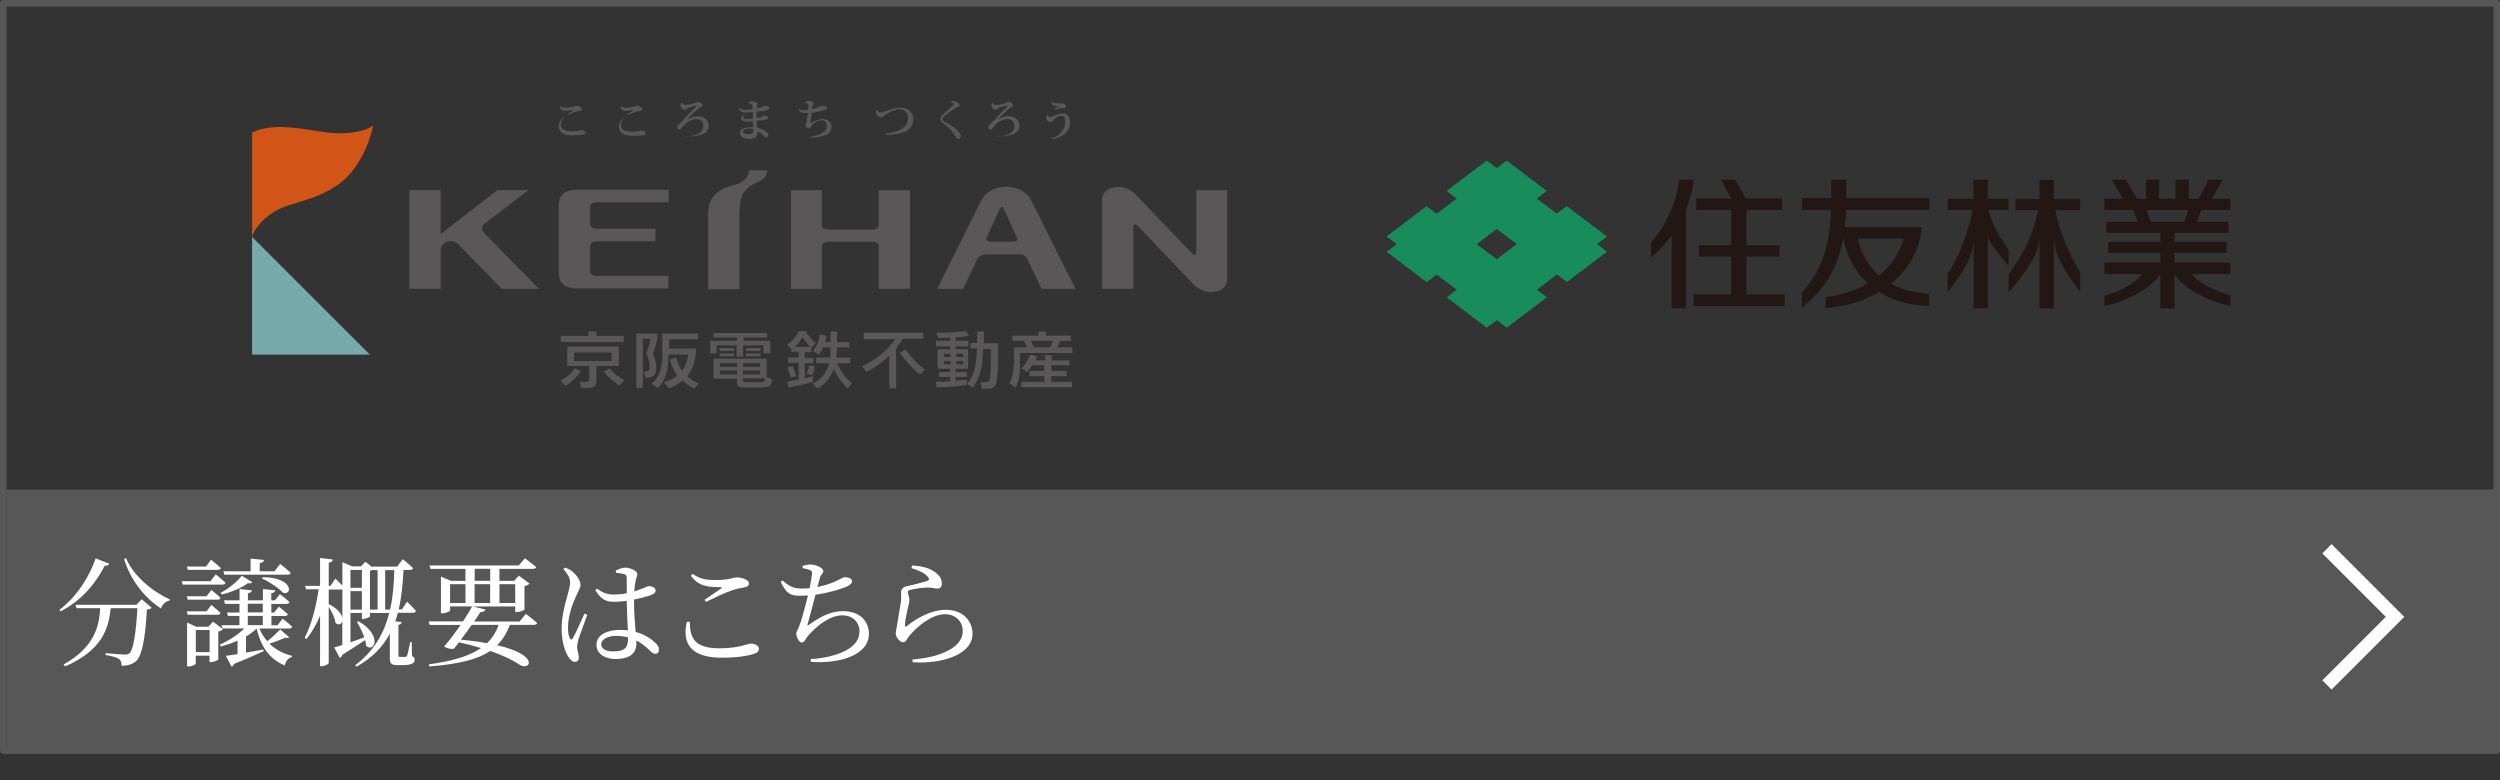 <?xml version="1.0" encoding="UTF-8"?>
<svg id="_レイヤー_2" data-name="レイヤー_2" xmlns="http://www.w3.org/2000/svg" xmlns:xlink="http://www.w3.org/1999/xlink" viewBox="0 0 383 119.51">
  <rect x="0" y="0" width="383" height="119.51" fill="#333333" stroke="none"/>
  <defs>
    <style>
      .cls-1, .cls-2, .cls-3 {
        fill: none;
      }

      .cls-4 {
        fill: #d05516;
      }

      .cls-2 {
        stroke: #585757;
        stroke-linecap: round;
        stroke-linejoin: round;
      }

      .cls-5 {
        fill: #585757;
      }

      .cls-6 {
        fill: #77aaab;
      }

      .cls-7 {
        fill: #fff;
      }

      .cls-8 {
        fill: #595758;
      }

      .cls-9 {
        fill: #221714;
      }

      .cls-10 {
        fill: #188c5d;
      }

      .cls-11 {
        clip-path: url(#clippath);
      }

      .cls-3 {
        stroke: #fff;
        stroke-miterlimit: 10;
        stroke-width: 2px;
      }
    </style>
    <clipPath id="clippath">
      <rect class="cls-1" x="209.91" y="18.82" width="134.46" height="37.35"/>
    </clipPath>
  </defs>
  <g id="_製作レイヤー" data-name="製作レイヤー">
    <g>
      <g>
        <polygon class="cls-6" points="56.67 54.33 38.62 54.33 38.62 36.29 56.67 54.33"/>
        <path class="cls-4" d="M57.16,19.24c-1.74,1.24-5.04,1.31-6.97,1.06-3.92-.5-8.21-1.62-11.57,0v15.99c.56-1.8,2.68-3.86,5.29-4.73,2.68-.87,4.98-1.37,7.47-2.99,4.35-2.8,5.6-8.4,5.79-9.33"/>
        <path class="cls-8" d="M117.57,26.08c-.37,2.12-1.87,1.43-3.3,2.99-1.12,1.18-1,2.92-1,6.84v8.4h-4.79v-11.64c0-3.79,3.61-4.11,4.67-4.54,1.49-.68,1.62-1.8,1.56-1.99v-.06h2.86Z"/>
        <path class="cls-8" d="M90.39,31.68c0-.37.37-.68.93-.68h11.14v-1.93h-14.12c-1.87,0-2.74.99-2.74,2.24v10.64c0,1.24.87,2.24,2.74,2.24h14.06v-1.93h-11.07c-.56,0-.93-.31-.93-.68v-3.92c0-.37.43-.69.93-.69h9.08v-1.93h-9.08c-.5,0-.93-.31-.93-.75v-2.61Z"/>
        <path class="cls-8" d="M134.62,44.25v-6.53c0-.37-.25-.68-.81-.68h-7.03c-.56,0-.87.31-.87.68v6.53h-4.73v-15.12h4.73v5.35c0,.37.25.68.87.68h7.03c.56,0,.81-.31.81-.68v-5.35h4.79v15.12h-4.79Z"/>
        <path class="cls-8" d="M158.08,30.87c-.56-1.12-1.68-2.24-3.98-2.24-2.12,0-3.3,1.12-3.86,2.24-.19.43-6.66,13.38-6.66,13.38h3.98l2.18-4.6c.19-.37.75-.69,1.24-.69h5.16c.5,0,1.06.31,1.24.69l2.18,4.6h5.23c-.06,0-6.53-13-6.72-13.38M155.21,37.03h-3.42c-.5,0-.81-.31-.62-.69l1.99-4.35c.19-.37.5-.37.62,0l1.99,4.35c.25.37-.06.69-.56.69"/>
        <path class="cls-8" d="M82.55,44.25h-5.66l-6.53-6.66-.06-.06c-.31-.25-.81-.81-1.8-.5-.87.31-.99.93-.99,1.24v5.97h-4.79v-15.12h4.79v6.72l8.71-6.72h4.73l-6.72,5.16c-.68.62-.43,1,.37,1.87l7.96,8.09Z"/>
        <path class="cls-8" d="M182.65,38.84c.31.37.62.12.62-.19v-9.52h4.73v13.62s.12,1.99-2.55,1.99c-1.49,0-2.61-1.18-2.61-1.18l-8.59-9.02c-.31-.31-.62-.19-.62.19v9.52h-4.79v-13.62s-.12-1.99,2.55-1.99c1.56,0,2.61,1.18,2.61,1.18l8.65,9.02Z"/>
        <path class="cls-8" d="M89.02,56.88c-.93,1.18-1.49,1.68-2.43,2.24l-.75-.81c1.06-.56,1.56-1,2.24-1.93l.93.5ZM95.55,51.47v.93h-9.64v-.93h4.23v-.69h1.24v.69h4.17ZM88.77,58.5h.81c.56,0,.68-.06.68-.44v-1.99h-3.36v-2.99h7.9v2.99h-3.42v2.18c0,.87-.31,1.18-1.37,1.18h-.93l-.31-.93ZM87.96,55.32h5.72v-1.31h-5.72v1.31ZM93.37,56.44c.81.87,1.31,1.31,2.3,1.81l-.81.81c-.93-.62-1.56-1.18-2.36-2.12l.87-.5Z"/>
        <path class="cls-8" d="M98.54,56.94h.25c.5,0,.75-.19.75-.68,0-.56-.12-1.18-.5-2.18.37-1.06.44-1.18.62-2.18h-1.18v7.53h-.99v-8.34h3.24v.62c-.25,1.12-.31,1.31-.68,2.49.37,1,.5,1.56.5,2.24,0,.5-.19,1-.44,1.18-.25.12-.5.19-1.12.31l-.44-1ZM101.71,58.56c1-.31,1.37-.5,2.05-1-.56-.93-.81-1.43-1.18-2.43l1-.37c.37,1.18.5,1.43.93,2.05.56-.87.75-1.43.93-2.49h-3.05c0,2.61-.44,3.86-1.62,5.16l-.93-.68c1.18-1.12,1.62-2.24,1.62-4.54v-3.17h5.47v.87h-4.42v1.43h4.11v.62c-.19,1.68-.5,2.49-1.31,3.61.56.5.93.75,1.74,1.12l-.68.81c-.75-.37-1.06-.56-1.8-1.24-.75.56-1.18.81-2.05,1.18l-.81-.93Z"/>
        <path class="cls-8" d="M109.86,54.14h-1.06v-1.93h4.11v-.5h-3.61v-.69h8.21v.69h-3.61v.5h4.11v1.93h-1.06v-1.24h-3.11v1.74h-1v-1.74h-3.05v1.24h.06ZM109.3,58v-3.05h8.15v2.86l.87.25c-.25,1.18-.31,1.24-1.74,1.31h-2.43c-.93,0-1.24-.19-1.24-.68v-.68h-3.61ZM110.23,53.33h2.24v.44h-2.24v-.44ZM112.47,54.58h-2.24v-.44h2.24v.44ZM110.3,56.2h2.61v-.56h-2.61v.56ZM110.3,57.38h2.61v-.62h-2.61v.62ZM113.84,56.2h2.61v-.56h-2.61v.56ZM113.84,57.38h2.61v-.62h-2.61v.62ZM113.84,58v.25c0,.31.06.31.56.31h2.05c.62,0,.68-.06.75-.62h-3.36v.06ZM116.52,53.77h-2.24v-.44h2.24v.44ZM116.52,54.58h-2.24v-.44h2.24v.44Z"/>
        <path class="cls-8" d="M124.29,53.96h-1v.87h1.31v.81h-1.31v2.3c.56-.12.62-.12,1.24-.31v.87c-1.24.37-2.12.56-3.73.87l-.19-.93c.81-.12.93-.12,1.74-.31v-2.55h-1.62v-.81h1.62v-.87h-1.12v-.44l-.68-.62c.93-.69,1.37-1.18,1.87-2.12h.99c.68,1,.93,1.31,1.56,1.87l-.68.68v.69h0ZM121.12,57.81c-.19-.68-.25-.93-.5-1.55l.87-.19c.19.62.31.93.5,1.56l-.87.19ZM124.11,53.15c-.44-.5-.68-.75-1.18-1.49-.5.81-.68,1.06-1.18,1.49h2.36ZM123.61,57.25c.19-.62.25-.69.37-1.31l.81.19c-.06.62-.12.75-.31,1.31l-.87-.19ZM125.04,55.64v-.87h2.12c.06-.68.06-.81.12-1.56h-1.18c-.25.56-.31.62-.62,1.12l-.93-.56c.62-.81.87-1.37,1.06-2.55l1,.19c-.06.44-.06.5-.19,1h.81v-1.62h1v1.62h1.87v.81h-1.87c0,.75,0,.81-.12,1.56h2.18v.87h-2.05c.75,1.49,1.18,2.18,2.3,3.05l-.68.81c-1.12-1.12-1.56-1.8-2.12-3.05-.56,1.49-1.24,2.36-2.49,3.05l-.75-.75c1.31-.62,2.24-1.74,2.55-3.11h-1.99Z"/>
        <path class="cls-8" d="M132.32,51.9v-.93h9.14v.93h-3.17c-.44.75-.56.81-1,1.56v6.03h-1.06v-4.98c-1.31,1.18-1.93,1.62-3.48,2.49l-.69-.87c2.3-1.12,3.98-2.49,5.04-4.17h-4.79v-.06ZM138.67,53.52c1.12,1.43,1.68,2.05,3.05,3.11l-.81.75c-1.06-.87-1.74-1.56-3.05-3.3l.81-.56Z"/>
        <path class="cls-8" d="M148.12,59c-1.56.19-2.36.25-4.6.37l-.19-.87c1,0,1.18,0,2.24-.13v-.62h-1.74v-.75h1.74v-.5h-1.93v-2.99h1.93v-.44h-2.18v-.87h2.18v-.5c-.81.06-.93.06-1.8.12l-.31-.81c2.3-.06,3.17-.12,4.54-.31l.43.75c-.93.12-1.06.19-2.05.25v.5h1.99v.87h-1.99v.44h1.93v2.99h-1.93v.5h1.74v.75h-1.74v.56c.81-.06.93-.06,1.74-.12v.81ZM144.58,54.7h1.06v-.5h-1.06v.5ZM144.58,55.82h1.06v-.5h-1.06v.5ZM146.5,54.7h1.06v-.5h-1.06v.5ZM146.5,55.82h1.06v-.5h-1.06v.5ZM149.8,50.78h.93v1.81h2.18v1.8c-.06,4.79-.19,5.16-1.8,5.16h-.62l-.31-1h.5c.5,0,.75-.06.81-.12.13-.12.19-.31.19-.62.12-1,.12-2.18.12-3.42v-.93h-1.18c-.12,3.05-.56,4.6-1.62,5.91l-.81-.56c1-1.31,1.37-2.43,1.49-5.41h-1v-.87h1v-1.74h.12Z"/>
        <path class="cls-8" d="M156.27,55.89c0,1.62-.19,2.55-.68,3.48l-.93-.62c.44-.87.62-1.74.68-3.05v-2.49h1.99l-.44-.99h-1.8v-.81h3.98v-.62h1.18v.62h3.8v.81h-1.62l-.44.99h2.3v.87h-8.03v1.8ZM163.86,55.14v.81h-2.8v.87h2.36v.81h-2.36v.87h3.17v.81h-7.78v-.81h3.55v-.87h-2.3v-.81h2.3v-.87h-1.87c-.31.44-.37.56-.81,1.06l-.81-.62c.62-.56.87-1,1.31-2.05l1.06.25-.25.62h1.49v-.81h1v.81h2.74v-.06ZM157.95,52.22l.44.99h2.49l.44-.99h-3.36Z"/>
        <path class="cls-8" d="M86.4,18.06c-.31.31-.5.75-.5,1.06,0,.5.44.99,1.56.99.75,0,1.31-.06,1.56-.19.5.06.68.25.68.43,0,.37-.87.37-2.12.37-1.43,0-1.99-.62-1.99-1.31,0-.44.19-.93.75-1.43l.06.06ZM87.9,16.81c-.44.12-1,.19-1.37.19-.44,0-.75-.37-.75-.62v-.12h.06c.12.12.31.25.75.25.62,0,1.62-.25,1.8-.31.44.06.75.25.75.56,0,.12-.19.25-.37.25-.44,0-1.18.31-1.8.62l-.06-.06c.25-.25.81-.56,1-.75h0Z"/>
        <path class="cls-8" d="M95.61,18.06c-.31.37-.5.75-.5,1.12,0,.5.44,1,1.56,1,.75,0,1.31-.06,1.56-.19.5.06.68.25.68.44,0,.37-.87.37-2.12.37-1.43,0-1.99-.62-1.99-1.31,0-.43.19-.93.75-1.43h.06ZM97.11,16.81c-.44.12-.99.19-1.31.19-.44,0-.75-.37-.75-.62v-.12h.06c.12.12.31.25.75.25.62,0,1.62-.25,1.8-.31.44.06.75.25.75.56,0,.12-.19.25-.37.25-.44,0-1.18.31-1.8.62l-.06-.06c.19-.25.75-.56.93-.75h0Z"/>
        <path class="cls-8" d="M104.88,20.98c1.8-.12,2.86-.68,2.86-1.62,0-.68-.31-1.12-1.06-1.12-.56,0-1.37.37-1.99,1.06-.25.25-.37.56-.56.56-.25,0-.37-.19-.37-.37,0-.37.25-.43.56-.75.62-.68,1.62-1.74,2.18-2.24.12-.12.19-.19.19-.25s-.06-.06-.06-.06c-.19,0-.93.19-1.37.44-.19.06-.19.19-.37.19-.31,0-.62-.37-.62-.68,0-.19.06-.31.19-.44h.06c0,.25.19.37.44.37.37,0,1.24-.12,1.56-.31.12-.06.31-.19.37-.19.25,0,.75.31.75.56,0,.19-.25.19-.44.37-.56.37-1.49,1.31-1.93,1.8h0c.62-.37,1.24-.5,1.68-.5.93,0,1.62.62,1.62,1.43,0,1.18-1,1.68-3.55,1.68l-.12.06Z"/>
        <path class="cls-8" d="M114.71,15.82c.06-.19.25-.31.5-.31.43,0,.87.25.87.43,0,.12-.12.19-.12.31,0,.06,0,.19-.06.31.25,0,1.12-.12,1.18-.37h.06c.25.06.75.06.75.37,0,.19-.25.25-.62.37-.37.06-.93.12-1.37.19v.93c.19,0,.99-.12.99-.25,0-.06-.06-.12-.12-.12l.06-.06c.19.06.19.13.37.13s.5.06.5.25-.12.31-.56.37c-.25.06-.81.12-1.24.12,0,.31.06.62.06.81v.25c.56.12,1.12.37,1.43.62.25.19.31.37.31.56s-.12.31-.31.31c-.12,0-.31-.06-.44-.25-.19-.25-.5-.5-.93-.62v.31c0,.5-.37.81-1.31.81-.87,0-1.37-.44-1.37-.93s.68-.87,1.43-.87h.62c0-.06-.06-.81-.06-.87h-.87c-.62,0-.93-.19-.93-.5,0-.25.25-.43.56-.62l.06.06c-.25.12-.31.25-.31.43,0,.12.19.25.62.25.25,0,.62,0,.87-.06v-1c-.31,0-.75.06-.99.06-.68,0-1-.12-1.18-.68l.06-.06c.19.19.56.31.87.31s.87,0,1.18-.06v-.31c0-.37,0-.56-.37-.56-.06-.06-.12,0-.19-.06h0ZM115.4,19.8c-.19-.06-.5-.12-.68-.12-.56,0-.87.19-.87.43,0,.31.31.44.87.44s.68-.19.68-.5v-.25Z"/>
        <path class="cls-8" d="M125.79,16.19c.06.06.25.06.37.06.5,0,.56.25.56.31,0,.19-.19.25-.5.31-.31.12-1.24.31-1.87.44-.06.44-.19,1.24-.19,1.43s.06.12.06.12c.5-.31,1.24-.62,1.74-.62.93,0,1.43.5,1.43,1.24,0,1.18-1.31,1.56-3.42,1.62l-.06-.12c1.93-.25,2.74-.87,2.74-1.55,0-.56-.12-1-.81-1-.62,0-1.24.43-1.56.93-.06.12-.12.31-.31.31-.25,0-.56-.25-.56-.5,0-.12.06-.19.12-.37.06-.31.19-1.06.25-1.49h-.56c-.62,0-.81-.31-.87-.68h.06c.19.25.37.25.81.25.12,0,.37,0,.56-.06.06-.25.06-.5.06-.68,0-.13,0-.31-.31-.31h-.19c.06-.19.25-.37.56-.37s.75.19.75.37-.06.19-.19.37c-.06.12-.06.31-.12.5.5-.06,1.31-.31,1.31-.5q.06.06.12,0h0Z"/>
        <path class="cls-8" d="M135.68,20.48c1-.12,1.99-.43,2.49-.75.56-.37.93-.93.93-1.55,0-.87-.44-1.43-1.24-1.43-.68,0-1.56.37-2.24.87-.19.13-.37.37-.56.37-.43,0-.87-.37-.87-.81,0-.19.06-.31.19-.37h.06c0,.19.19.44.44.44.56,0,1.68-.75,3.05-.75,1.18,0,1.99.62,1.99,1.8,0,.75-.37,1.37-1.12,1.8-.68.37-1.74.56-2.99.56l-.12-.19Z"/>
        <path class="cls-8" d="M145.57,15.69c.12-.12.25-.19.44-.19.44,0,1,.37,1,.62s-.25.25-.56.43c-.56.31-1.49,1-1.87,1.31-.12.12-.19.25-.19.43s.31.37.68.56c1.31.69,2.12,1.56,2.12,1.93,0,.31-.12.5-.37.5-.12,0-.31-.12-.44-.37-.31-.56-.99-1.43-1.87-1.99-.25-.19-.44-.37-.44-.69,0-.25.12-.43.31-.62.31-.31,1.12-1.06,1.49-1.37.19-.12.25-.25.25-.37-.12-.06-.37-.19-.56-.19h0Z"/>
        <path class="cls-8" d="M152.54,20.98c1.8-.12,2.86-.68,2.86-1.62,0-.68-.31-1.12-1.06-1.12-.56,0-1.43.37-1.99,1.06-.25.25-.37.56-.56.56-.25,0-.37-.19-.37-.37,0-.37.31-.43.56-.75.62-.68,1.62-1.74,2.18-2.24.12-.12.19-.19.19-.25s-.06-.06-.06-.06c-.19,0-.93.19-1.43.44-.12.06-.19.19-.37.19-.31,0-.62-.37-.62-.68,0-.19.06-.31.19-.44h.06c0,.25.19.37.44.37.37,0,1.24-.12,1.56-.31.12-.06.31-.19.37-.19.25,0,.75.31.75.56,0,.19-.25.19-.44.37-.56.37-1.49,1.31-1.93,1.8h0c.62-.37,1.24-.5,1.68-.5.93,0,1.62.62,1.62,1.43,0,1.18-1,1.68-3.55,1.68l-.06.06Z"/>
        <path class="cls-8" d="M160.63,17.56c0,.06-.06.12-.06.12,0,.19.12.25.31.25.37,0,1.12-.56,1.87-.56.99,0,1.18.68,1.18,1.49,0,1.12-.87,2.12-2.74,2.49l-.06-.12c1.49-.56,2.05-1.62,2.05-2.43,0-.62-.06-1.06-.56-1.06-.44,0-.93.31-1.24.68-.12.19-.25.31-.44.31-.31,0-.68-.37-.68-.68,0-.19.12-.37.25-.5h.12ZM161.56,16.69c.19-.12.75-.37.75-.37h0c-.19-.06-.56,0-.81-.12-.25-.12-.44-.31-.44-.62l.06-.06c.12.19.37.31.81.31h.56c.5,0,.81.19.81.5,0,.19-.25.25-.5.25s-.62.06-1.18.25l-.06-.12Z"/>
      </g>
      <g id="_イヤー_4">
        <g class="cls-11">
          <g>
            <path class="cls-10" d="M229.29,39.72l-3.06-2.32,3.07-2.33,3.06,2.32-3.07,2.33ZM246.17,36.23l-6.14-4.65-1.53,1.16-3.06-2.32,1.53-1.16-6.14-4.65-1.53,1.16-1.54-1.17-6.14,4.65,1.54,1.17-3.07,2.33-1.55-1.17-6.12,4.65,1.55,1.17-1.54,1.17,6.14,4.66,1.54-1.16,3.06,2.32-1.54,1.16,6.14,4.66,1.54-1.17,1.53,1.16,6.14-4.66-1.53-1.16,3.07-2.33,1.53,1.16,6.14-4.65-1.53-1.17,1.53-1.16h-.01Z"/>
            <g>
              <path class="cls-9" d="M282.38,36.52c.6,2.88,1.92,5.18,3.76,6.89-1.75,1.03-3.88,1.79-6.45,2.11v1.67c2.87-.18,5.74-1.01,8.19-2.46,2.15,1.36,4.78,2.09,7.67,2.15v-1.91c-2.45-.12-4.36-.68-5.86-1.49,2.58-2.08,4.39-4.99,4.74-8.67h-11.8c.1-.86.16-1.74.19-2.64h12.74v-1.81h-12.71v-2.82h-2.3v2.82h-4.5v1.81h4.47c-.22,5.8-1.55,9.54-4.47,12.63v2.36c3.83-3.08,5.59-6.58,6.33-10.64h0ZM291.66,36.54c-.58,2.05-1.84,4.06-3.79,5.68-1.95-1.72-2.85-3.92-3.27-5.68h7.07,0Z"/>
              <path class="cls-9" d="M307.72,42.01v2.78c1.78-2.08,3.53-4.3,4.34-6.41.21-.55.34-1.34.39-1.86v10.74h2.2v-10.74c.1.85.31,1.97.62,2.73.6,1.47,1.61,3.09,3.42,5.42v-2.96c-1.76-2.76-3.05-5.92-3.85-9.52h3.85v-1.72h-4.04v-2.91h-2.2v2.91h-3.67v1.72h3.48c-.8,3.74-2.14,6.57-4.53,9.84h0Z"/>
              <path class="cls-9" d="M302.36,37.15v10.09h2.18v-11.02c.1.36.3.78.59,1.23.61.92,1.49,2,2.36,3.03l.23.23v-2.46c-1.36-1.87-2.37-3.62-3.1-6.08h3.1v-1.72h-3.19v-2.91h-2.18v2.91h-3.97v1.72h3.85c-.84,3.85-2.09,7.04-3.85,9.84v2.77c1.44-1.85,2.83-3.81,3.52-5.67.21-.57.37-1.31.46-1.95h0Z"/>
              <path class="cls-9" d="M265.21,37.56h-4.95v1.73h4.95v5.8h-5.74v1.81h13.94v-1.81h-5.87v-5.8h5.07v-1.73h-5.07v-5.39h5.47v-1.77h-5.56c-.54-1.02-1.25-2.29-1.63-2.86h-2.19c.41.66,1.09,1.9,1.59,2.86h-5.36v1.77h5.35v5.39Z"/>
              <path class="cls-9" d="M256.09,36.09v11.15h2.19v-15.1c.82-2.04,1.11-3.76,1.21-4.6h-2.25c-.34,3.33-1.78,6.57-4.32,9.67v2.24c1.29-1.05,2.33-2.21,3.17-3.36Z"/>
              <path class="cls-9" d="M330.95,41.99v5.26h2.17v-5.26c1.54,2.42,5.45,4.23,8.57,4.91v-1.66c-2.15-.67-4.67-1.64-5.89-3.25h5.89v-1.76h-8.57v-1.5h7.99v-1.68h-7.99v-1.37h8.28v-1.7h-4.83c.19-.49.51-1.34.68-1.82h4.44v-1.72h-2.85c.45-.71,1.27-2.14,1.68-2.91h-2.2c-.3.65-1.07,2.16-1.5,2.91h-1.51v-2.91h-2.02v2.91h-2.51v-2.91h-2.01v2.91h-1.4c-.45-.81-1.34-2.33-1.69-2.91h-2.17c.43.71,1.24,2.12,1.67,2.91h-2.79v1.72h4.47c.18.5.48,1.34.63,1.82h-4.81v1.7h8.28v1.37h-7.99v1.68h7.99v1.5h-8.57v1.76h5.77c-1.29,1.69-3.65,2.67-5.77,3.33v1.58c3.11-.67,7.05-2.51,8.57-4.9h0ZM329.5,33.98c-.18-.5-.48-1.34-.66-1.82h6.41c-.13.49-.4,1.33-.57,1.82h-5.19,0Z"/>
            </g>
          </g>
        </g>
      </g>
    </g>
    <rect class="cls-5" x="1" y="75" width="382" height="40"/>
    <g>
      <path class="cls-7" d="M16.74,86.37c-.09.22-.23.32-.68.27-1.22,2.47-3.51,5.38-6.79,7.02l-.18-.22c2.68-2,4.68-5.24,5.56-7.9l2.09.83ZM21.71,91.81l1.53,1.3c-.13.14-.36.23-.74.29-.22,4.11-.7,7.04-1.64,7.87-.54.49-1.26.72-2.23.72,0-.43-.09-.81-.4-1.03-.32-.25-1.22-.49-2.05-.61l.02-.29c.92.09,2.47.22,2.92.22.36,0,.54-.05.74-.22.58-.5.99-3.3,1.19-6.88h-4.09c-.31,3.04-1.28,6.45-6.99,8.91l-.22-.29c4.81-2.72,5.44-5.94,5.6-8.62h-3.62l-.16-.52h9.31l.83-.85ZM19.29,85.47c1.17,2.81,4.1,5.17,6.72,6.36l-.05.2c-.58.07-1.04.5-1.3,1.19-2.48-1.64-4.65-4.29-5.65-7.58l.29-.16Z"/>
      <path class="cls-7" d="M33.06,87.99s.92.76,1.49,1.28c-.05.2-.22.29-.47.29h-6.09l-.14-.52h4.39l.81-1.04ZM31.64,91.34l.74-.95s.88.68,1.39,1.19c-.04.2-.2.29-.45.29h-4.56l-.14-.52h3.02ZM28.76,94.18l-.14-.52h3.02l.74-.99s.88.7,1.39,1.22c-.04.2-.2.29-.45.29h-4.56ZM28.78,87.29l-.14-.5h2.92l.77-1.04s.94.74,1.49,1.28c-.05.18-.22.27-.45.27h-4.59ZM34.16,96.4c-.13.14-.38.29-.72.34v4.27c-.02.13-.67.43-1.12.43h-.22v-.99h-2.11v1.22c0,.13-.58.43-1.13.43h-.2v-6.72l1.39.63h1.87l.72-.77,1.51,1.15ZM32.11,99.91v-3.39h-2.11v3.39h2.11ZM44.3,97.64c-.11.11-.29.13-.54.04-.54.23-1.53.63-2.49.92.92.9,2.09,1.55,3.46,1.87l-.02.2c-.54.13-.94.59-1.08,1.28-2.36-1.01-3.62-2.81-4.32-5.65-.45.43-1.01.85-1.62,1.21v2.47c.83-.14,1.75-.31,2.65-.47l.05.25c-1.01.47-2.47,1.13-4.52,1.94-.07.23-.23.38-.4.43l-.86-1.66c.41-.05,1.03-.14,1.78-.27v-2.05c-.81.36-1.67.65-2.56.9l-.16-.29c1.46-.65,2.81-1.53,3.75-2.48h-3.35l-.14-.5h2.75v-1.42h-1.76l-.14-.52h1.91v-1.33h-2.23l-.14-.54h2.38v-1.73l1.89.2c-.04.23-.2.38-.61.45v1.08h2.3v-1.73l1.89.2c-.04.23-.2.38-.61.45v1.08h.56l.76-.95s.9.68,1.46,1.21c-.04.2-.22.29-.47.29h-2.3v1.33h.4l.74-.92s.85.67,1.39,1.17c-.05.2-.22.27-.47.27h-2.05v1.42h.94l.77-1.01s.92.7,1.48,1.24c-.05.18-.23.27-.47.27h-4.57c.31.72.72,1.39,1.22,1.94.76-.59,1.58-1.37,1.98-1.8l1.4,1.22ZM33.8,90.82c1.24-.63,2.59-1.76,3.24-2.61l1.6.97c-.11.18-.27.25-.65.16-.9.67-2.5,1.39-4.02,1.73l-.18-.25ZM34.23,87.52h4.16v-1.94l2.07.2c-.04.25-.22.43-.67.5v1.24h2.27l.86-1.12s1.03.79,1.62,1.35c-.05.2-.22.29-.45.29h-9.72l-.14-.52ZM37.96,93.82h2.3v-1.33h-2.3v1.33ZM37.96,94.35v1.42h2.3v-1.42h-2.3ZM40.28,88.42c4.66.07,4.57,2.79,3.1,2.41-.67-.74-2.16-1.73-3.24-2.2l.14-.22Z"/>
      <path class="cls-7" d="M60.95,93.91c-.13.43-.25.86-.4,1.28l.99.11c-.04.22-.18.38-.5.43v4.66c0,.2.04.25.25.25h.41c.2,0,.36,0,.43-.02.11,0,.16-.02.22-.16.11-.23.32-1.22.5-2.11h.22l.05,2.16c.34.16.4.32.4.58,0,.5-.47.81-1.91.81h-.72c-1.03,0-1.17-.32-1.17-1.15v-3.67c-1.06,2-2.67,3.69-5.11,5.06l-.2-.22c2.9-2.21,4.43-4.88,5.22-8.01h-2.9l-.05-.2v.7c0,.13-.63.41-1.04.41h-.2v-.92h-1.75v4.5c.67-.23,1.39-.49,2.12-.76-.29-.85-.74-1.73-1.13-2.36l.23-.11c3.75,2.14,2.43,4.92,1.17,3.76-.02-.29-.07-.58-.14-.88-.88.59-2.05,1.37-3.51,2.27-.05.22-.2.4-.38.47l-.85-1.6c.29-.07.72-.22,1.24-.38v-3.64c-.13.47-.59.67-1.04.27-.09-.77-.58-1.75-1.04-2.47v8.57c0,.2-.58.52-1.06.52h-.27v-7.72c-.54,1.3-1.24,2.5-2.09,3.58l-.27-.22c1.1-2.11,1.76-4.81,2.14-7.42h-1.93l-.14-.52h2.29v-4.27l1.96.22c-.05.27-.2.43-.63.5v3.55h.27l.74-1.12s.59.56,1.08,1.06v-3.57l1.48.63h1.37l.67-.7,1.15.9-.05-.16h3.78l.85-1.13s1.01.79,1.58,1.37c-.04.18-.22.27-.47.27h-.99c-.11,2.2-.31,4.21-.74,6.05h.5l.77-1.19s.88.85,1.37,1.42c-.05.2-.22.29-.45.29h-2.32ZM50.36,92.55c1.37.68,1.96,1.48,2.09,2.11v-4.36c-.05.02-.11.02-.16.02h-1.93v2.23ZM53.69,87.31v2.74h1.75v-2.74h-1.75ZM55.44,93.39v-2.83h-1.75v2.83h1.75ZM57.85,93.39v-6.05h-.65l-.02-.07c-.13.07-.31.14-.5.18v5.94h1.17ZM59.76,93.39c.43-1.85.59-3.87.65-6.05h-1.4v6.05h.76Z"/>
      <path class="cls-7" d="M80.53,94.04s1.1.79,1.75,1.4c-.05.2-.23.29-.47.29h-3.69c-.49,1.26-1.12,2.29-1.96,3.11,6.68,1.57,5.02,3.96,3.48,3.02-1.08-.74-2.59-1.46-4.54-2.14-2,1.35-4.92,2.03-9.33,2.38l-.07-.32c3.57-.5,6.18-1.24,7.99-2.5-1.03-.32-2.14-.61-3.38-.88-.27.36-.54.7-.77.99-.38.09-.99-.02-1.51-.34.7-.77,1.67-2.07,2.54-3.31h-4.74l-.16-.54h5.26c.59-.9,1.12-1.75,1.4-2.3h-3.37v.61c0,.13-.63.45-1.21.45h-.2v-5.62l1.55.65h2.21v-1.84h-5.37l-.13-.52h13.67l.94-1.1s1.04.77,1.71,1.33c-.05.2-.22.29-.47.29h-5.15v1.84h2.23l.76-.79,1.62,1.21c-.13.14-.41.31-.77.38v3.58c-.02.11-.72.4-1.19.4h-.23v-.86h-6.52l1.96.47c-.07.23-.29.4-.77.38-.23.38-.56.88-.97,1.46h6.97l.94-1.15ZM68.95,92.38h2.36v-2.88h-2.36v2.88ZM72.27,95.73c-.52.74-1.12,1.55-1.66,2.27,1.53.14,2.84.32,4,.54.79-.77,1.39-1.69,1.78-2.81h-4.12ZM72.72,88.98h2.38v-1.84h-2.38v1.84ZM75.09,92.38v-2.88h-2.38v2.88h2.38ZM76.52,89.5v2.88h2.41v-2.88h-2.41Z"/>
      <path class="cls-7" d="M89.96,94.22c-.34.95-1.06,2.93-1.3,3.58-.16.61-.25.99-.25,1.28,0,.58.27,1.15.27,1.64,0,.41-.22.68-.63.68-.36,0-.67-.31-.95-.74-.54-.76-1.06-2.39-1.06-4.29,0-2,.54-3.91.85-4.99.23-.86.43-1.53.45-2.18,0-.7-.43-1.33-1.03-2.02l.27-.22c.45.16.7.27,1.06.56.41.31,1.3,1.24,1.3,2.09,0,.41-.27.76-.7,1.76-.49,1.06-1.22,2.92-1.22,4.77,0,.83.11,1.31.29,1.66.11.23.27.25.43,0,.4-.61,1.37-2.88,1.8-3.8l.43.2ZM97.13,92.04c0,1.8.14,3.47.25,4.77,1.46.4,2.43,1.1,2.99,1.64.38.34.58.7.58,1.04,0,.43-.2.68-.56.68-.31,0-.54-.23-.95-.61-.61-.59-1.24-1.08-1.96-1.44.02.14.02.29.02.41,0,1.48-.92,2.43-3.19,2.43-1.6,0-2.93-.77-2.93-2.16,0-1.58,1.66-2.3,3.64-2.3.41,0,.81.02,1.17.07-.05-1.26-.16-3.06-.18-4.52-.65.09-1.31.14-1.94.14-1.12,0-1.91-.22-2.86-1.78l.25-.23c.77.56,1.55.9,2.49.9.76,0,1.44-.07,2.07-.2v-2.23c0-.5-.09-.59-.36-.68-.36-.11-.81-.18-1.28-.22l-.04-.34c.4-.2.97-.45,1.4-.45.9,0,1.89.54,1.89.97,0,.4-.16.52-.29,1.26-.07.36-.13.86-.16,1.42.32-.11.59-.2.81-.29.92-.32,1.22-.54,1.39-.54.43,0,1.06.23,1.06.65s-.27.56-.92.81c-.47.16-1.35.41-2.38.61v.18ZM96.21,97.64c-.56-.14-1.19-.22-1.87-.22-1.08,0-2.23.45-2.23,1.28,0,.77.81,1.1,1.82,1.1,1.93,0,2.29-.7,2.29-2.09v-.07Z"/>
      <path class="cls-7" d="M105.67,95.25c.04,2.38.58,4.07,4.57,4.07,3.01,0,4.32-.72,4.81-.72.52,0,1.21.29,1.21.77,0,.41-.18.59-.79.81-.88.29-2.54.58-4.92.58-4.79,0-6.07-2.25-5.33-5.49l.45-.02ZM107.94,91.88c.85-.56,1.91-1.3,2.54-1.73.18-.14.16-.2-.09-.2-2.04,0-3.4-.16-4.54-1.75l.23-.29c1.22.79,2.05.95,3.49.95,2.2,0,2.63-.4,3.37-.4s1.8.4,1.8.9c0,.36-.22.54-.72.63-.52.11-1.1.18-1.93.47-.95.32-2.59,1.08-3.94,1.75l-.22-.34Z"/>
      <path class="cls-7" d="M122.92,86.71c.43-.13.81-.23,1.19-.23.94,0,2.02.56,2.02.99,0,.4-.38.5-.54,1.13-.11.36-.22.79-.36,1.33,1.13-.23,2.21-.58,2.92-.94.68-.34,1.03-.56,1.28-.56.42,0,1.1.13,1.1.63,0,.38-.45.68-1.15.95-.74.27-2.47.83-4.45,1.1-.36,1.44-.92,3.49-1.17,4.39-.11.36-.09.43.25.16,1.73-1.22,3.28-2.03,5.13-2.03,2.72,0,3.98,1.64,3.98,3.47,0,3.35-4.66,4.61-8.89,4.3l-.05-.43c1.39-.07,2.61-.29,3.64-.61,3.04-.9,3.85-2.34,3.85-3.64,0-1.48-1.12-2.45-2.61-2.45-1.98,0-4.01,1.69-5.26,3.13-.31.34-.54,1.04-.95,1.04s-.86-.79-.86-1.39c0-.29.13-.36.4-.99.38-.9,1.03-3.37,1.39-4.83-.38.02-.74.04-1.12.04-1.53,0-2.12-.22-3.06-2.12l.31-.22c.99.95,1.75,1.24,2.92,1.24.38,0,.79-.02,1.21-.07.18-.88.32-1.76.36-2.18.04-.36-.05-.47-.34-.59-.29-.11-.63-.2-1.08-.29l-.02-.36Z"/>
      <path class="cls-7" d="M139.64,87l.09-.36c1.71.07,2.7.47,3.35.9.86.56,1.21,1.15,1.21,1.89,0,.47-.22.74-.67.74-.5,0-.72-.16-1.51-.16-.97,0-2.2.25-2.65.36-.31.05-.38.18-.38.36,0,.22.22.7.23,1.1.02.47-.14.92-.27,1.53-.16.79-.4,1.67-.4,2.47.02.2.11.22.25.11,1.8-1.44,3.96-2.52,6.01-2.52,2.74,0,4.09,1.82,4.09,3.67,0,3.31-4.93,4.66-9.16,4.36l-.05-.41c1.31-.11,2.65-.34,3.48-.59,3.28-.97,4.23-2.43,4.23-3.78,0-1.51-1.15-2.57-2.7-2.57-2.02,0-4.16,1.76-5.46,3.28-.32.41-.54,1.01-.96,1.01-.25,0-.49-.14-.74-.43-.25-.27-.4-.65-.4-.92,0-.32.13-.72.2-1.24.13-1.01.45-2.63.58-3.51.09-.68.04-1.12.04-1.53s.18-.77.77-.92c.88-.22,2.63-.61,3.31-.88.25-.11.27-.27.04-.56-.47-.61-1.44-1.03-2.54-1.37Z"/>
    </g>
    <polyline class="cls-3" points="356.49 84.07 366.92 94.5 356.49 104.93"/>
    <rect class="cls-2" x=".5" y=".5" width="382" height="114.5"/>
  </g>
</svg>
